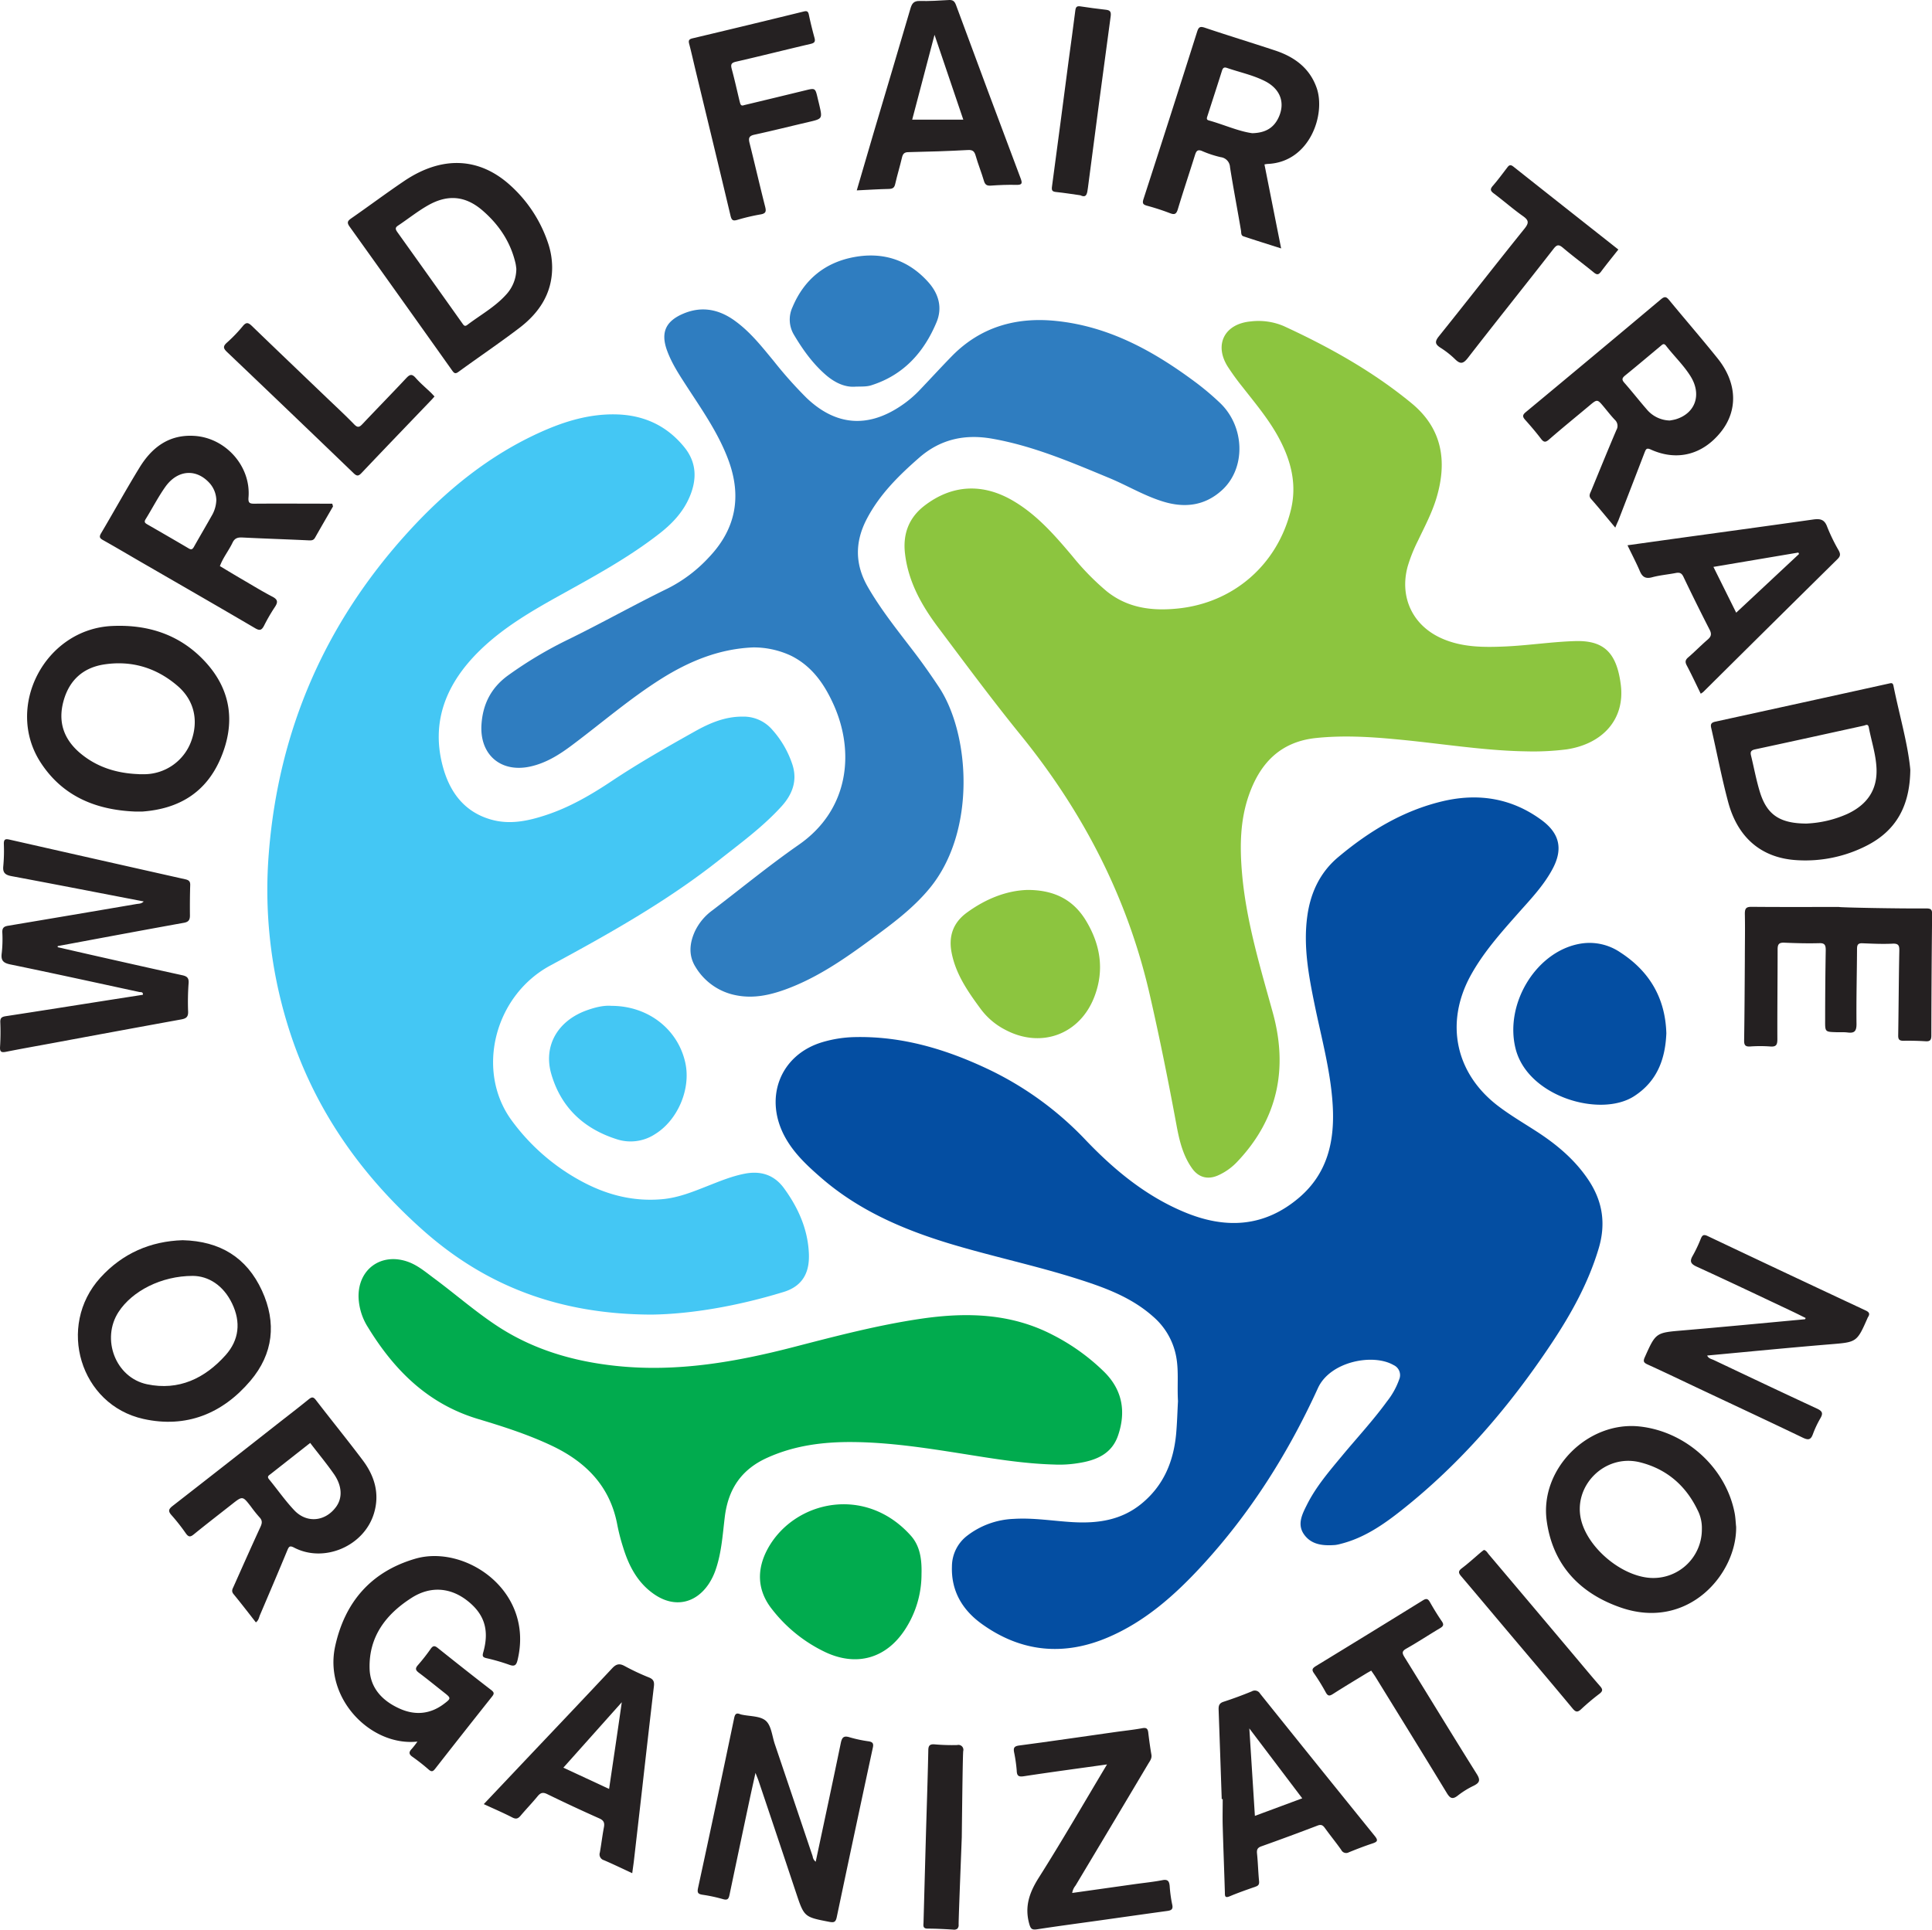 <svg id="Ebene_1" data-name="Ebene 1" xmlns="http://www.w3.org/2000/svg" viewBox="0 0 785.37 784.6"><defs><style>.cls-1{fill:#044ea2;}.cls-2{fill:#44c7f4;}.cls-3{fill:#8cc53f;}.cls-4{fill:#2f7dc0;}.cls-5{fill:#01ab4e;}.cls-6{fill:#252122;}.cls-7{fill:#262223;}.cls-8{fill:#242021;}</style></defs><title>wfto_max</title><path class="cls-1" d="M613.85,703.73c-.36-6.14.27-11.58-.55-17a28.36,28.36,0,0,0-9.65-17.46c-8.74-7.75-19.43-11.68-30.32-15.15-17.13-5.46-34.75-9.16-52-14.35-19.17-5.8-37.29-13.59-52.61-26.92-5.39-4.69-10.59-9.51-14.21-15.78-9.34-16.19-2.61-34.11,14.76-39.3a49.67,49.67,0,0,1,13-2.06c19.49-.48,37.57,5,54.93,13.29a133.46,133.46,0,0,1,39.27,28.72c11.62,12.15,24.56,22.8,40.33,29.29,16.54,6.81,32.25,6,46.38-6.11,11.35-9.74,14.33-22.62,13.6-36.81s-4.63-28-7.46-41.92c-2.39-11.7-4.54-23.41-2.93-35.46,1.28-9.61,5.16-17.95,12.6-24.19,12.61-10.58,26.5-19,42.76-22.79,14.37-3.31,27.85-1.14,39.91,7.74,7.3,5.38,8.77,11.7,4.52,19.74-3.7,7-9.21,12.66-14.4,18.54-7,7.92-14,15.8-19.11,25.19-10.34,19.15-6,39.6,11.33,52.79,4.92,3.75,10.25,6.87,15.43,10.22,8.24,5.32,15.64,11.46,21.2,19.74,5.88,8.76,7.24,17.92,4.22,28-4.19,14-11.17,26.56-19.17,38.59-17,25.57-36.82,48.72-61,67.85-7.47,5.91-15.33,11.31-24.81,13.66a14.23,14.23,0,0,1-2.14.43c-4.74.35-9.47,0-12.52-4.13s-.93-8.27,1-12.12c3.71-7.46,9.13-13.74,14.41-20.1,6.08-7.32,12.57-14.31,18.16-22a31,31,0,0,0,5-9,4.47,4.47,0,0,0-2.28-5.8c-8.41-4.87-25.83-1.47-30.76,9.35-12.09,26.49-27.51,50.93-47.34,72.42-10.93,11.84-22.89,22.46-37.89,28.89-18,7.74-35.38,6.11-51.38-5.39-7.85-5.64-12.54-13.35-12.17-23.48a15.79,15.79,0,0,1,6.25-12.46,33.08,33.08,0,0,1,18.86-6.8c8.09-.51,16.07.88,24.11,1.33,10.19.57,19.77-.81,28-7.64,8.88-7.36,12.84-17,13.91-28.16C613.51,712.43,613.62,707.72,613.85,703.73Z" transform="translate(-134.99 -134.02)"/><path class="cls-2" d="M399.87,668.54c-37.42-.1-67.41-11.61-93-34.37-25.87-23-44.95-50.52-55.09-83.88a186.7,186.7,0,0,1-7.49-69.73c4-49.71,22.84-93,56.3-129.88,15.53-17.12,33.19-31.57,54.47-41.1,9.61-4.3,19.59-7.3,30.28-7.07,11.31.24,20.72,4.54,27.88,13.4,4.92,6.1,5.11,12.83,2.24,19.8-2.53,6.17-6.9,10.93-12.07,15-12.73,10-26.91,17.66-41,25.49-11.54,6.41-23,13.12-32.46,22.4-13,12.75-19.83,28.07-15.07,46.55,2.69,10.46,8.53,18.9,19.71,22.09,7.68,2.2,15.14.59,22.46-1.84,9.71-3.21,18.46-8.34,26.93-14,10.82-7.18,22.09-13.61,33.4-19.94,6-3.38,12.35-6.13,19.55-6.06a15.37,15.37,0,0,1,11.95,5.26,39.94,39.94,0,0,1,8.27,14.3c2.1,6.57-.1,12.17-4.51,17-7.58,8.33-16.66,14.94-25.44,21.87-21.27,16.8-44.83,30-68.58,42.82C335.85,539,328.29,569.57,343,589.61a85.08,85.08,0,0,0,29.52,25.32c10,5.19,20.51,7.71,31.79,6.67,6.55-.6,12.55-3.08,18.58-5.46,4.85-1.91,9.68-3.9,14.86-4.9,6.6-1.27,12.05.53,16,6,5.77,7.93,9.67,16.69,10.06,26.6.24,6.23-1.49,12.86-10.39,15.53C435,665,416.12,668.32,399.87,668.54Z" transform="translate(-134.99 -134.02)"/><path class="cls-3" d="M755.35,439.52c-17.22-.25-35.2-3.3-53.31-4.95-10.62-1-21.25-1.58-31.93-.49-14.71,1.49-23,10.35-27.54,23.52-3.4,9.87-3.59,20.11-2.78,30.39,1.56,19.83,7.34,38.72,12.6,57.77,6.23,22.57,2.12,43.06-14.28,60.44A24.21,24.21,0,0,1,630,612c-4.17,1.77-7.86.74-10.48-3-3.72-5.26-5.16-11.42-6.29-17.57-3.29-17.77-6.84-35.47-10.89-53.1-9.05-39.42-27.07-74.18-52.45-105.46-11.53-14.21-22.43-28.94-33.42-43.58-6.72-8.93-12.19-18.56-13.56-29.94-1-7.93,1.36-14.68,7.85-19.69C522,331,534.56,330.37,547,337.75c9.65,5.71,16.82,14,23.93,22.42a103.82,103.82,0,0,0,14,14.31c8.46,6.76,18.23,8,28.48,7,22.94-2.18,40.92-17.87,46.34-40.17,2.46-10.13.18-19.46-4.49-28.44-4.08-7.86-9.77-14.58-15.18-21.5a99.13,99.13,0,0,1-6.07-8.38c-5.54-8.9-1.22-17.28,9.34-18.27a26.21,26.21,0,0,1,13.53,1.9c18.47,8.52,36.16,18.38,51.92,31.36,12.45,10.26,14.56,23.5,10.18,38.31-1.81,6.14-4.82,11.79-7.56,17.54a63.79,63.79,0,0,0-4.19,10.46c-3.44,12.53,2,24.15,14,29.38,8.17,3.58,16.83,3.59,25.55,3.21,9.51-.42,18.92-1.9,28.46-2.19,11.37-.34,16.91,4.28,18.61,17.74,1.76,13.91-7.21,24-21.91,26.27A107.17,107.17,0,0,1,755.35,439.52Z" transform="translate(-134.99 -134.02)"/><path class="cls-4" d="M441.15,397.26c-13.83.57-26,5.62-37.39,12.78-12.68,8-24,17.79-36,26.79-5.31,4-10.81,7.51-17.43,8.91-11.91,2.51-20.46-5-19.61-17.25.57-8.32,4-14.95,10.88-19.91A165.13,165.13,0,0,1,366.06,394c13.61-6.66,26.81-14.11,40.44-20.75a58.65,58.65,0,0,0,16.68-12.64c11-11.56,13.41-24.8,7.86-39.67-4.11-11-10.83-20.48-17.13-30.21-2.9-4.48-5.82-8.95-7.69-14-2.79-7.49-.67-12.19,6.74-15.26s14.32-1.66,20.7,2.94,11,10.54,15.87,16.43a169.61,169.61,0,0,0,13.36,15c11.74,11.19,24.66,12.33,38.16,3.32a44.82,44.82,0,0,0,7.47-6.2c4.49-4.69,8.86-9.48,13.39-14.12,11.7-11.95,26.23-16,42.43-14.32,21.63,2.22,39.9,12.4,56.93,25.14a109.15,109.15,0,0,1,9.58,8.11c10.29,9.73,10.68,26.73.8,35.63-7,6.34-15.23,7.25-24,4.51-7.63-2.36-14.47-6.52-21.79-9.55-15.53-6.44-31-13.09-47.73-16-11-1.9-20.9.24-29.52,7.79-8.32,7.28-16.08,14.94-21.27,24.88-4.89,9.38-4.87,18.49.49,27.76s12.05,17.59,18.52,26.06c3.63,4.74,7.05,9.61,10.35,14.59,12.6,19.05,15.26,58.61-3.79,81.74-6.83,8.29-15.31,14.51-23.81,20.77-10.87,8-22,15.71-34.8,20.37-6.45,2.34-13,3.77-20,2.4a24.61,24.61,0,0,1-16.53-11.46c-2.94-4.64-2.52-9.59-.36-14.42a22.4,22.4,0,0,1,7.12-8.63c11.73-8.95,23.15-18.34,35.24-26.76,20.33-14.16,22.78-37.59,14.1-56.9-3.75-8.35-8.8-15.69-17.36-19.93A35.86,35.86,0,0,0,441.15,397.26Z" transform="translate(-134.99 -134.02)"/><path class="cls-5" d="M563.47,729.5c-12.89-.35-25.58-2.54-38.27-4.55-14.37-2.27-28.76-4.44-43.31-4.59-12.07-.12-23.92,1.33-35.17,6.46-10.49,4.78-15.73,12.8-17.1,24-.87,7.14-1.3,14.37-3.65,21.27a25.55,25.55,0,0,1-2.84,5.91c-5.4,8.1-14,9.82-22.05,4.35-6.84-4.64-10.44-11.52-12.79-19.18a79.79,79.79,0,0,1-2.35-9.09C383,738.2,373,728.28,359,721.71c-9.58-4.5-19.65-7.72-29.72-10.74-20.32-6.11-34-19.79-44.69-37.24a24.39,24.39,0,0,1-3.84-12.12c-.34-11.5,9.2-18.41,20.06-14.55,4,1.43,7.21,4.19,10.56,6.67,8.32,6.16,16.15,13,24.74,18.78,15,10.13,31.75,15.06,49.61,16.92,24.66,2.57,48.52-1.64,72.24-7.79,17-4.4,34-8.85,51.37-11.41,18.54-2.72,36.74-2.27,53.83,6.68a84.83,84.83,0,0,1,20.78,15c7.37,7.36,8.82,16.16,5.56,25.75-2.6,7.65-9.07,10.19-16.34,11.29A46.93,46.93,0,0,1,563.47,729.5Z" transform="translate(-134.99 -134.02)"/><path class="cls-6" d="M158.43,519.15c5.46,1.25,10.91,2.51,16.38,3.74,11.4,2.57,22.8,5.16,34.23,7.65,1.91.41,2.78,1.05,2.62,3.22a104.4,104.4,0,0,0-.2,11.6c.08,2.22-.89,2.81-2.8,3.16q-25.89,4.71-51.76,9.53c-6.47,1.2-13,2.34-19.4,3.62-1.86.37-2.63.16-2.49-2a96.08,96.08,0,0,0,.1-10c-.07-1.79.63-2.22,2.24-2.47,14.15-2.16,28.29-4.41,42.43-6.63l13.29-2.07c.15-1.29-.87-1-1.47-1.13-17.45-3.77-34.89-7.6-52.38-11.2-3-.61-3.92-1.68-3.52-4.64a51.88,51.88,0,0,0,.23-8.46c-.05-1.73.64-2.35,2.26-2.62q26.12-4.38,52.21-8.84c1-.17,2.11-.07,3-1.06-18-3.46-35.78-6.94-53.63-10.27-2.58-.48-3.75-1.31-3.44-4.13a68.76,68.76,0,0,0,.22-9.08c0-1.88.7-2,2.27-1.67q35.73,8.11,71.49,16.14c1.51.34,2.08.91,2,2.49-.13,4.07-.15,8.15-.11,12.23,0,1.87-.6,2.67-2.62,3-17,3.06-34.08,6.27-51.12,9.44Z" transform="translate(-134.99 -134.02)"/><path class="cls-1" d="M812.37,554.15c-.43,10.52-3.74,19.55-13.11,25.59-13.74,8.84-43.29.21-48.18-19.34-4.66-18.63,8.9-40.39,27.28-42.82a22.2,22.2,0,0,1,15.24,3.65C805.48,528.91,811.94,539.79,812.37,554.15Z" transform="translate(-134.99 -134.02)"/><path class="cls-5" d="M509.59,774a41.1,41.1,0,0,1-6.83,22.79c-7.61,11.52-19.44,14.89-32,9.12a60,60,0,0,1-21.87-17.48c-6.21-7.76-6.42-16.44-1.64-25,10.84-19.3,39.66-25.69,58.12-4.87C509.13,762.87,509.74,768.45,509.59,774Z" transform="translate(-134.99 -134.02)"/><path class="cls-6" d="M190,464c-15.91-.63-29.47-6.12-38.43-19.85-14.83-22.72,1.7-54.32,28.94-55.6,15-.71,28.16,3.7,38.32,15,10.35,11.52,11.79,24.88,5.84,38.83S207.64,462.92,192.84,464C191.9,464,191,464,190,464Zm1.52-15.18c.73,0,1.47,0,2.2,0a20.43,20.43,0,0,0,19-13.43c3.07-8.42,1.24-16.66-5.57-22.5-8.52-7.31-18.51-10.39-29.69-8.73-8.58,1.28-14.21,6.31-16.58,14.65s-.22,15.31,6.19,21C174.05,445.91,182.39,448.49,191.54,448.79Z" transform="translate(-134.99 -134.02)"/><path class="cls-6" d="M304.68,842.15c-18.89,2.05-38.11-17.46-33.44-38.78,3.92-17.88,14.51-30.26,32.46-35.54,20.27-6,48.5,12.88,41.69,41.14-.48,2-1.12,2.8-3.37,1.95a80,80,0,0,0-9.31-2.69c-1.51-.36-1.71-.84-1.28-2.35,2.58-9.09.47-15.64-6.6-21.11-6.83-5.29-14.89-5.94-22.51-1.07-10.42,6.65-17.43,15.74-17.09,28.74.2,7.77,5,12.94,11.74,16.09,6.29,3,12.59,2.69,18.36-1.61,3.12-2.34,3.08-2.44.12-4.76-3.36-2.65-6.68-5.37-10.11-7.94-1.35-1-1.73-1.72-.48-3.14a76.49,76.49,0,0,0,5.22-6.66c1-1.41,1.71-1.26,2.92-.29,7.19,5.74,14.4,11.46,21.69,17.07,1.27,1,1.21,1.53.31,2.66q-11.61,14.61-23.1,29.32c-.86,1.1-1.44,1.41-2.64.36a80.05,80.05,0,0,0-6.65-5.23c-1.55-1.09-1.39-2-.24-3.19A37.2,37.2,0,0,0,304.68,842.15Z" transform="translate(-134.99 -134.02)"/><path class="cls-6" d="M911.54,447c-.16,14.87-5.85,24.84-17.84,30.92a54.7,54.7,0,0,1-28.2,5.85c-14.31-.81-24.08-9-28-23.63-2.68-10-4.59-20.15-6.91-30.21-.38-1.68.28-2.17,1.78-2.5q35.17-7.68,70.34-15.45c1-.21,1.73-.53,2,.95C907.1,424.81,910.57,436.46,911.54,447Zm-41.9,21.86A45.25,45.25,0,0,0,886,464.94c7.81-3.66,12.21-9.57,11.8-18.55-.26-5.69-2.07-11.06-3.13-16.59-.31-1.65-1.25-.9-2.08-.72-14.69,3.22-29.38,6.47-44.09,9.62-1.62.35-2.1.95-1.71,2.52,1.22,5,2.12,10,3.63,14.9C853.28,465.31,858.5,468.92,869.64,468.88Z" transform="translate(-134.99 -134.02)"/><path class="cls-6" d="M359.44,242.76c0,10.64-5.33,18.52-13.4,24.66s-16.47,11.81-24.66,17.78c-1.35,1-1.82.53-2.61-.57Q298,255.37,277.11,226.17c-1.16-1.62-.87-2.3.64-3.35,7.21-5,14.24-10.27,21.51-15.18,15.31-10.33,30.44-9.75,43.09,1.67a55,55,0,0,1,15.35,23.3A31.29,31.29,0,0,1,359.44,242.76Zm-14.56.5c-.07-.49-.14-1.33-.32-2.14-2-8.69-6.74-15.72-13.33-21.44-7-6.08-14.22-6.73-22.29-2.14-4.24,2.42-8.1,5.52-12.18,8.24-1.22.81-1,1.49-.31,2.52q13.31,18.62,26.54,37.27c.51.72.92,1.35,1.95.57,5.31-4.05,11.26-7.28,15.79-12.32A15.5,15.5,0,0,0,344.88,243.26Z" transform="translate(-134.99 -134.02)"/><path class="cls-6" d="M791.61,348.55c-3.52-4.19-6.62-8-9.86-11.68-1-1.17-.47-2.09,0-3.13,3.42-8.29,6.79-16.61,10.31-24.86a3.33,3.33,0,0,0-.62-4.15c-1.58-1.67-3-3.5-4.47-5.27-2.68-3.21-2.68-3.21-6-.41-5.45,4.56-11,9.07-16.34,13.72-1.38,1.2-2.1,1.1-3.17-.28-2-2.64-4.2-5.22-6.43-7.71-1.13-1.26-1.25-2,.2-3.19q27.54-22.84,54.93-45.86c1.55-1.3,2.21-1.09,3.38.33,6.51,7.92,13.24,15.67,19.65,23.66,8,9.94,8.36,21.16,1.36,29.92-7.4,9.27-17.83,12-28.5,7.16-1.8-.82-2-.06-2.54,1.25-3.54,9.25-7.13,18.49-10.7,27.74C792.45,346.54,792.13,347.29,791.61,348.55ZM813.71,305a21.85,21.85,0,0,0,2.43-.48c8-2.39,10.72-10,6.1-17.46-2.81-4.53-6.73-8.23-10-12.46-.91-1.18-1.47-.5-2.21.12-4.8,4-9.59,8.06-14.45,12-1.2,1-1.42,1.65-.29,2.93,3.11,3.53,6,7.24,9.08,10.78A12.6,12.6,0,0,0,813.71,305Z" transform="translate(-134.99 -134.02)"/><path class="cls-6" d="M270.36,339.94c-2.44,4.23-4.9,8.45-7.3,12.7-.62,1.11-1.45,1.15-2.6,1.09-9-.43-17.95-.71-26.92-1.16-1.86-.09-3.11.22-4,2.06-1.56,3.27-3.9,6.13-5.16,9.57,3,1.81,6.07,3.65,9.13,5.44,4.06,2.36,8.06,4.83,12.23,7,2.25,1.17,2.26,2.27,1,4.18a71.5,71.5,0,0,0-4.4,7.58c-1,1.92-1.78,2.16-3.72,1-15.48-9.09-31-18-46.56-27-5.05-2.93-10.08-5.91-15.18-8.77-1.37-.77-1.67-1.32-.79-2.8,5.26-8.89,10.25-17.95,15.65-26.75,5.06-8.24,12.07-13.52,22.38-12.82,12.7.86,22.92,12.42,21.89,25-.18,2.24.44,2.58,2.42,2.56,10.55-.08,21.09,0,31.63,0Zm-47.43-2.59a10.83,10.83,0,0,0-2.52-6.64c-5.35-6.17-13-5.87-18.09,1.09-3,4.21-5.4,8.91-8.15,13.35-.73,1.19-.14,1.59.75,2.11,5.61,3.23,11.21,6.46,16.78,9.75,1.1.66,1.58.33,2.14-.67,2.5-4.45,5.11-8.85,7.6-13.31A13.55,13.55,0,0,0,222.93,337.35Z" transform="translate(-134.99 -134.02)"/><path class="cls-6" d="M649,200.88c2.23,11.24,4.44,22.39,6.78,34.15-5.35-1.71-10.37-3.27-15.34-4.93-1.08-.36-.82-1.59-1-2.48C638,219.09,636.35,210.56,635,202a4.3,4.3,0,0,0-3.75-4.07,42.62,42.62,0,0,1-7.42-2.42c-2.18-1-2.62.12-3.14,1.78-2.28,7.27-4.7,14.5-6.9,21.79-.6,2-1.32,2.35-3.22,1.61a96.33,96.33,0,0,0-9.22-3c-1.65-.45-2.11-.91-1.52-2.74q11-33.91,21.76-67.91c.6-1.89,1.08-2.45,3.18-1.75,9.49,3.2,19.07,6.11,28.57,9.26,7.79,2.58,14,7.08,16.85,15.13,3.82,10.71-2.68,30.31-19.94,31A9.57,9.57,0,0,0,649,200.88Zm-5-12.7c5.67-.12,9-2.38,10.9-6.73,2.56-5.91.43-11.39-5.84-14.52-4.86-2.43-10.21-3.54-15.32-5.3-1.17-.4-1.64,0-2,1.12-1.93,6.15-3.94,12.28-5.91,18.42-.23.7-.56,1.5.48,1.79C632.57,184.71,638.49,187.44,644.06,188.18Z" transform="translate(-134.99 -134.02)"/><path class="cls-3" d="M552.68,495.87c11,0,18.72,4.07,23.85,12.63,5.8,9.68,7.45,19.9,3.39,30.64-5.83,15.45-21.61,21.34-36.21,13.63a28.85,28.85,0,0,1-10-8.42c-5.23-7.1-10.28-14.29-11.93-23.21-1.22-6.58.74-12,6.18-16C535.67,499.49,544.18,496.11,552.68,495.87Z" transform="translate(-134.99 -134.02)"/><path class="cls-7" d="M840.74,754.82c.31,19.06-19.43,42.26-46.78,32.87-16.65-5.71-27.81-17.28-30.24-35.42-2.81-21,16.8-40.56,37.88-38.23,18.81,2.08,35,16.82,38.53,35.18C840.49,751.06,840.54,753,840.74,754.82Zm-13.93.95a15.92,15.92,0,0,0-1.8-7.86c-4.84-10-12.66-16.63-23.32-19.31-14.46-3.64-27.66,9.85-23.84,23.94,3,11,15.82,21.85,27.3,23A19.74,19.74,0,0,0,826.81,755.77Z" transform="translate(-134.99 -134.02)"/><path class="cls-6" d="M209.26,638.29c15.19.39,26,7,32.22,20.5,6,13.08,4.61,25.7-4.7,36.67-11.34,13.38-26.13,19.35-43.46,15.51-25.78-5.7-35.37-37.75-17.56-57.41C184.79,643.59,196.24,638.69,209.26,638.29Zm4.1,14.51c-12.8,0-24.64,6.17-30.17,14.65-7.17,11-1.25,26.73,11.6,29.42s23.44-2.37,31.89-11.82c5.53-6.18,6.28-13.47,2.67-21S219.62,652.84,213.36,652.8Z" transform="translate(-134.99 -134.02)"/><path class="cls-6" d="M239,793.68c-3-3.86-6-7.75-9.09-11.51-1-1.24-.37-2.13.07-3.12,3.61-8.1,7.21-16.2,10.91-24.25.69-1.51.79-2.59-.43-3.86a55.74,55.74,0,0,1-3.52-4.41c-3.35-4.31-3.34-4.3-7.73-.84-5.18,4.08-10.4,8.1-15.51,12.26-1.4,1.13-2.11,1-3.14-.42a79.79,79.79,0,0,0-5.81-7.4c-1.49-1.65-1.29-2.47.44-3.82,14.14-11,28.18-22,42.25-33.06,4.37-3.42,8.77-6.8,13.07-10.29,1.26-1,1.88-1,2.91.34,6.31,8.21,12.85,16.24,19.07,24.52,4.79,6.39,6.92,13.6,4.52,21.53-4,13.32-20.22,20.28-32.43,13.95-1.7-.88-2.1-.57-2.76,1-3.66,8.87-7.44,17.69-11.2,26.52C240.24,791.79,240.11,792.89,239,793.68Zm22.07-72.95L245,733.37c-.74.57-1.61,1-.62,2.16,3.45,4.19,6.55,8.69,10.27,12.61,5.12,5.38,12.66,4.53,17-1.48,2.63-3.63,2.43-8.56-1-13.41C267.68,729,264.35,725,261.09,720.73Z" transform="translate(-134.99 -134.02)"/><path class="cls-6" d="M869,669.92c-1.74-.85-3.46-1.73-5.21-2.56-13-6.14-26-12.34-39.11-18.33-2.6-1.19-2.86-2.29-1.5-4.58a56.74,56.74,0,0,0,3.2-6.78c.6-1.44,1.15-1.84,2.76-1.08q32.1,15.23,64.27,30.28c1.28.6,1.84,1.27,1,2.59-.06.09-.11.18-.16.27-4.45,10.16-4.46,10-15.47,10.9-16.56,1.37-33.1,3-49.81,4.55.54,1.25,1.77,1.4,2.72,1.85,13.95,6.61,27.89,13.24,41.9,19.72,2.1,1,2.61,1.82,1.45,3.85a41.51,41.51,0,0,0-3.08,6.5c-.83,2.33-1.83,2.58-4.06,1.51-14-6.73-28.09-13.3-42.15-19.93-7-3.3-13.94-6.65-21-9.86-1.54-.71-1.91-1.24-1.16-2.92,4.51-10.07,4.48-10,15.5-10.93,16.56-1.42,33.1-3,49.65-4.54C868.86,670.26,868.94,670.09,869,669.92Z" transform="translate(-134.99 -134.02)"/><path class="cls-8" d="M918,503.39c2,0,2.43.5,2.41,2.43q-.27,24.63-.32,49.27c0,1.75-.49,2.42-2.3,2.31q-4.54-.28-9.09-.2c-1.7,0-2.11-.63-2.08-2.22.18-11.39.22-22.79.45-34.19.05-2.16-.16-3.2-2.75-3.07-4.06.2-8.15,0-12.22-.16-1.95-.09-2.21.76-2.22,2.4-.05,10.15-.33,20.3-.21,30.44,0,3-.92,3.77-3.63,3.43-1.55-.19-3.14-.07-4.71-.12-4.42-.14-4.44-.15-4.41-4.73,0-9.53.08-19.05.24-28.57,0-2-.31-3-2.66-2.89-4.7.13-9.41,0-14.11-.2-2.22-.1-2.8.59-2.79,2.79,0,12.14-.15,24.28-.1,36.41,0,2.27-.43,3.2-2.89,3a57,57,0,0,0-8.16,0c-1.95.12-2.49-.52-2.46-2.45.17-11,.22-22,.29-33,0-6.17.14-12.35,0-18.52,0-2.18.55-2.83,2.78-2.81,11.82.11,23.64.05,35.46.05C882.5,503,906.13,503.49,918,503.39Z" transform="translate(-134.99 -134.02)"/><path class="cls-6" d="M466.58,891c3.43-16.13,6.88-32.16,10.19-48.22.49-2.38,1.22-3.14,3.68-2.35a53.31,53.31,0,0,0,7.67,1.62c1.58.26,2.06.85,1.7,2.5q-7.43,34.47-14.69,69c-.42,2-1.13,2.25-2.9,1.92-10.36-2-10.33-1.94-13.66-11.92q-7.56-22.71-15.2-45.39c-.26-.78-.59-1.54-1.27-3.28-.91,4.12-1.64,7.36-2.33,10.6q-4.14,19.47-8.22,38.94c-.34,1.64-.76,2.34-2.64,1.8a62.94,62.94,0,0,0-8.26-1.78c-1.86-.29-2.33-.75-1.89-2.8q7.47-34.46,14.66-69c.33-1.6.8-2.29,2.43-1.63a4.11,4.11,0,0,0,.6.17c3.36.74,7.58.52,9.84,2.51s2.55,6.19,3.65,9.44q7.72,22.85,15.41,45.7A3.2,3.2,0,0,0,466.58,891Z" transform="translate(-134.99 -134.02)"/><path class="cls-4" d="M482.8,291.23c-4.25.37-8.43-1.58-12.11-4.76-5.36-4.65-9.42-10.36-13-16.4a12,12,0,0,1-.53-11.19c4.73-11.27,13.29-18.21,25.2-20.36,11.69-2.12,21.95,1.22,30,10.23,4.24,4.74,5.8,10.4,3.33,16.3-5.13,12.26-13.44,21.5-26.53,25.63C487.35,291.26,485.46,291.17,482.8,291.23Z" transform="translate(-134.99 -134.02)"/><path class="cls-6" d="M826.35,416.08c-1.93-3.94-3.69-7.72-5.64-11.41-.76-1.42-.72-2.28.56-3.37,2.7-2.31,5.17-4.88,7.86-7.19,1.4-1.21,1.77-2.19.86-4q-5.5-10.72-10.69-21.6c-.76-1.59-1.67-1.79-3.18-1.49-3.17.61-6.43.88-9.54,1.72-2.69.73-4-.16-5-2.54-1.48-3.45-3.23-6.77-5-10.47l17.47-2.44c19.25-2.66,38.5-5.27,57.73-8,2.88-.41,4.83-.32,6,3a71.91,71.91,0,0,0,4.65,9.55c.72,1.36.8,2.25-.44,3.47q-27.36,27-54.63,54.08A9.27,9.27,0,0,1,826.35,416.08Zm14.41-32.94,25.55-23.87-.27-.58-34.53,5.83Z" transform="translate(-134.99 -134.02)"/><path class="cls-6" d="M483.27,211.43c2.37-8.1,4.6-15.8,6.88-23.5,5-16.81,10-33.61,14.94-50.43.59-2,1.31-3.14,3.73-3.08,4,.1,7.94-.16,11.9-.39,1.65-.1,2.33.52,2.9,2.05q13,35.23,26.24,70.4c.76,2,.72,2.77-1.72,2.71-3.45-.09-6.91.06-10.35.3-1.64.11-2.38-.34-2.85-2-1-3.4-2.35-6.69-3.32-10.1-.51-1.78-1.14-2.48-3.18-2.37-8,.44-16.09.69-24.13.86-1.76,0-2.32.73-2.68,2.27-.82,3.56-1.92,7.06-2.72,10.62-.33,1.51-.91,2-2.48,2.07C492.17,210.93,487.91,211.21,483.27,211.43Zm43.31-28.75-11.7-34.51-9.08,34.51Z" transform="translate(-134.99 -134.02)"/><path class="cls-6" d="M585,851.44c-11.58,1.63-22.66,3.1-33.71,4.79-2.23.34-2.93-.09-3-2.32a60.87,60.87,0,0,0-1.07-7.44c-.33-1.79.07-2.46,2.09-2.73,13-1.72,26.08-3.63,39.12-5.48,3.62-.51,7.27-.88,10.86-1.54,1.68-.32,2.27.12,2.47,1.72.35,3,.76,6,1.28,9,.28,1.56-.6,2.59-1.28,3.73Q587,876,572.2,900.7a6.29,6.29,0,0,0-1.35,3l25.24-3.56c3.83-.54,7.69-.91,11.48-1.65,2.21-.43,2.71.54,2.9,2.34a54,54,0,0,0,1,7.45c.53,2.12-.37,2.52-2.08,2.75-9.11,1.25-18.22,2.55-27.33,3.83-8.49,1.19-17,2.31-25.45,3.61-2.11.33-2.66-.14-3.25-2.29-1.92-7,.11-12.7,3.89-18.68C566.74,882.52,575.6,867.13,585,851.44Z" transform="translate(-134.99 -134.02)"/><path class="cls-2" d="M383.52,543c15,0,27.14,9.58,30.08,23.27,2.27,10.59-3.11,23.2-12.31,28.88a18.12,18.12,0,0,1-15.37,2.15c-13.48-4.23-22.87-12.88-26.84-26.64-3.25-11.3,2.5-21.44,14.2-25.76C376.74,543.65,380.27,542.74,383.52,543Z" transform="translate(-134.99 -134.02)"/><path class="cls-6" d="M392,895.66c-4.14-1.91-7.79-3.69-11.53-5.29a2.43,2.43,0,0,1-1.63-3.13c.6-3.4,1-6.83,1.64-10.21.34-1.79,0-2.79-1.79-3.61q-10.73-4.77-21.27-9.92c-1.8-.88-2.75-.51-3.91.91-2.19,2.67-4.59,5.15-6.82,7.79-1,1.2-1.81,1.64-3.41.82-3.7-1.91-7.54-3.55-11.63-5.44l15.56-16.46c12.22-12.91,24.48-25.79,36.63-38.77,1.64-1.75,2.94-2.08,5.07-.92a92.92,92.92,0,0,0,9.9,4.65c1.86.74,2.2,1.8,2,3.56q-2.39,20.42-4.68,40.83-1.74,15.27-3.5,30.54C392.45,892.44,392.23,893.88,392,895.66Zm-4.24-69.52L364,852.76l18.59,8.64C384.3,849.79,386,838.47,387.75,826.14Z" transform="translate(-134.99 -134.02)"/><path class="cls-6" d="M631.63,865.57q-.61-18.17-1.26-36.32c-.06-1.63.18-2.7,2-3.29,3.86-1.25,7.68-2.67,11.44-4.21a2.46,2.46,0,0,1,3.41.9q23.25,29,46.63,57.9c1.43,1.78,1.1,2.34-.88,3-3.27,1.08-6.48,2.32-9.67,3.62a2.22,2.22,0,0,1-3.1-1c-2.12-3-4.43-5.82-6.57-8.79-.83-1.15-1.49-1.68-3.06-1.07q-11.39,4.36-22.88,8.45c-1.65.59-1.87,1.48-1.7,3.06.38,3.64.45,7.3.81,10.94.13,1.26-.1,1.92-1.34,2.35-3.54,1.25-7.09,2.47-10.55,3.93-2,.84-2-.09-2-1.59-.27-9-.63-18-.88-26.94-.1-3.65,0-7.31,0-11Zm13.48,6.79,19.25-7.14L642.85,836.8C643.64,849.2,644.37,860.64,645.11,872.36Z" transform="translate(-134.99 -134.02)"/><path class="cls-6" d="M437.46,176.77c8.4-2,16.63-4,24.85-6,4.1-1,4.09-1,5.08,3.22.21.92.45,1.83.66,2.74,1.29,5.6,1.29,5.58-4.45,6.92-7.32,1.71-14.62,3.54-22,5.15-2.2.49-2.39,1.45-1.91,3.38,2.16,8.61,4.14,17.26,6.33,25.86.49,1.9.34,2.77-1.79,3.15a82.52,82.52,0,0,0-9.45,2.21c-1.91.58-2.4.13-2.85-1.76-4.67-19.72-9.46-39.41-14.21-59.1-.86-3.55-1.64-7.13-2.57-10.66-.38-1.43-.08-1.94,1.43-2.29q22.56-5.35,45.07-10.88c1.32-.33,1.85-.11,2.14,1.27.66,3.17,1.44,6.31,2.3,9.43.44,1.63-.08,2.11-1.67,2.48-10.07,2.35-20.09,4.89-30.17,7.2-2,.45-2.3,1.12-1.8,3,1.18,4.34,2.14,8.73,3.19,13.09C435.93,176.14,436,177.34,437.46,176.77Z" transform="translate(-134.99 -134.02)"/><path class="cls-6" d="M792.86,235.48c-2.42,3.06-4.81,6-7.05,9-1,1.31-1.65,1.36-2.92.33-4.12-3.38-8.42-6.54-12.5-10-1.62-1.36-2.42-1.48-3.83.33C755,250,743.23,264.66,731.71,279.53c-1.89,2.43-3.08,2.66-5.22.55a35.84,35.84,0,0,0-5.9-4.65c-2.27-1.44-2.42-2.51-.66-4.7,11.65-14.51,23.07-29.2,34.74-43.69,1.9-2.37,1.84-3.44-.61-5.17-4.09-2.89-7.86-6.22-11.88-9.23-1.47-1.1-1.44-1.8-.29-3.13,2.06-2.36,3.91-4.9,5.82-7.39.74-1,1.33-1.27,2.5-.34C764.36,213,778.57,224.2,792.86,235.48Z" transform="translate(-134.99 -134.02)"/><path class="cls-6" d="M692.4,813.3c-.84.48-1.48.82-2.1,1.2-4.45,2.72-8.94,5.4-13.33,8.22-1.42.91-2.16,1.1-3.07-.62a84,84,0,0,0-4.77-7.73c-1-1.41-.66-2,.72-2.89q21.81-13.29,43.52-26.73c1.42-.88,2.08-.73,2.89.69,1.49,2.63,3.07,5.22,4.78,7.72,1,1.4.72,2.07-.69,2.9-4.58,2.71-9,5.66-13.66,8.28-1.93,1.09-1.74,1.9-.72,3.54,9.8,15.8,19.45,31.7,29.33,47.45,1.58,2.51,1.17,3.57-1.26,4.78a34.57,34.57,0,0,0-6.39,3.95c-2.35,1.89-3.33,1-4.66-1.22-9.55-15.71-19.23-31.35-28.87-47C693.59,815,693,814.18,692.4,813.3Z" transform="translate(-134.99 -134.02)"/><path class="cls-6" d="M311.62,295.23c-.46.51-.85,1-1.28,1.43-9.48,9.9-19,19.77-28.41,29.71-1.2,1.26-1.87,1.33-3.19.06q-25.65-24.71-51.44-49.27c-1.54-1.47-1.76-2.31-.06-3.83a60.45,60.45,0,0,0,6.51-6.78c1.43-1.73,2.29-1.26,3.63,0,10,9.67,20.07,19.27,30.11,28.89,3.84,3.69,7.77,7.3,11.48,11.13,1.45,1.49,2.17,1.13,3.38-.15,5.89-6.24,11.89-12.36,17.75-18.62,1.42-1.51,2.3-1.91,3.86-.13,1.92,2.19,4.19,4.08,6.3,6.11C310.71,294.24,311.13,294.71,311.62,295.23Z" transform="translate(-134.99 -134.02)"/><path class="cls-6" d="M574.18,213.42c-3.58-.5-6.67-1-9.79-1.32-1.66-.15-2-.64-1.75-2.31,2.31-17,4.5-34,6.74-51,.9-6.83,1.9-13.65,2.73-20.49.19-1.53.69-1.91,2.14-1.68q5.12.78,10.25,1.36c1.62.19,2.22.67,2,2.55q-4.74,34.94-9.27,69.9C576.92,212.56,576.79,214.71,574.18,213.42Z" transform="translate(-134.99 -134.02)"/><path class="cls-6" d="M738.21,764.23c1,.23,1.43,1.16,2,1.83q17.64,20.85,35.22,41.75c3.3,3.91,6.56,7.87,9.94,11.73,1.11,1.27,1.33,2-.2,3.18a92.71,92.71,0,0,0-7.44,6.27c-1.41,1.31-2.19,1.24-3.44-.26-9-10.85-18.18-21.62-27.28-32.42-6-7.12-12-14.28-18-21.34-1.24-1.44-1.28-2.16.27-3.33,2.58-1.95,5-4.16,7.45-6.25C737.18,765,737.69,764.62,738.21,764.23Z" transform="translate(-134.99 -134.02)"/><path class="cls-8" d="M524.68,916.57a2.17,2.17,0,0,1-.52,1.67,2.32,2.32,0,0,1-1.74.36c-3.44-.21-6.89-.4-10.33-.4-2.12,0-1.71-1.37-1.68-2.54q.49-18.18,1-36.36c.33-11.18.71-22.35.94-33.53,0-2.07.67-2.65,2.68-2.48a80.86,80.86,0,0,0,9.08.27,2,2,0,0,1,2.43,2.48c-.17,2-.36,15.72-.58,35C525.2,900.71,524.65,914.85,524.68,916.57Z" transform="translate(-134.99 -134.02)"/></svg>